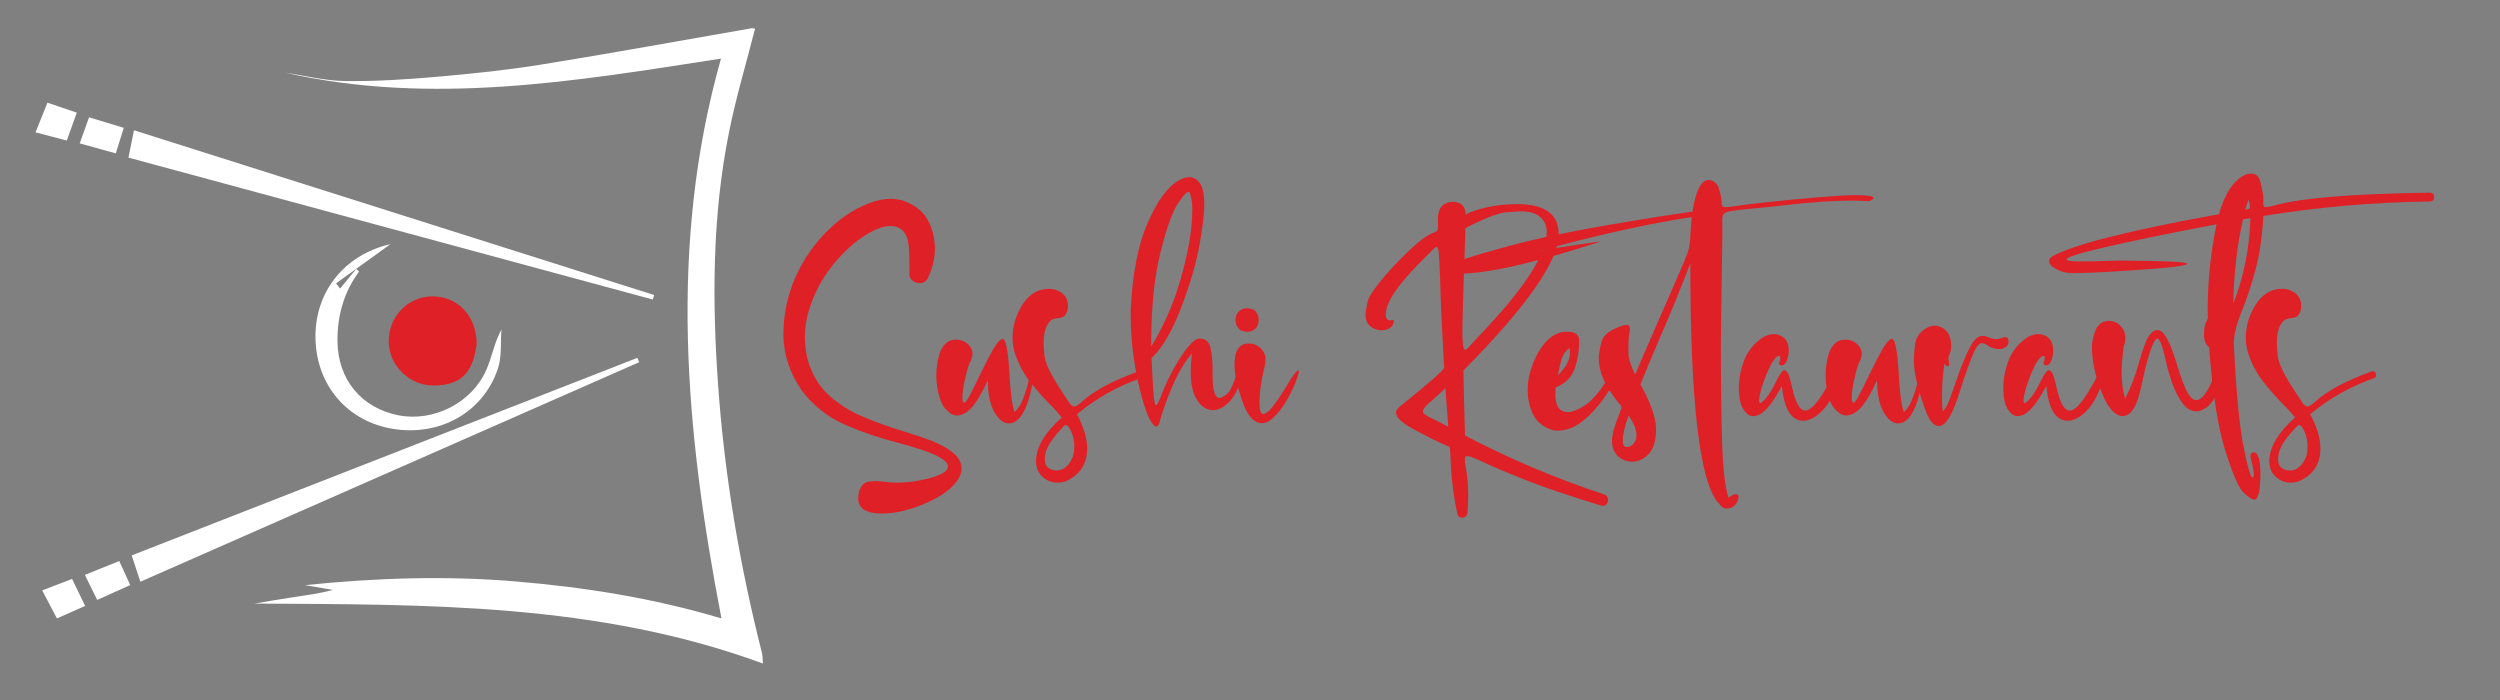 <?xml version="1.0" encoding="utf-8"?>
<!-- Generator: Adobe Illustrator 16.0.0, SVG Export Plug-In . SVG Version: 6.00 Build 0)  -->
<!DOCTYPE svg PUBLIC "-//W3C//DTD SVG 1.1 Basic//EN" "http://www.w3.org/Graphics/SVG/1.1/DTD/svg11-basic.dtd">
<svg version="1.1" baseProfile="basic" id="Calque_1" xmlns:x="http://ns.adobe.com/Extensibility/1.0/" xmlns:i="http://ns.adobe.com/AdobeIllustrator/10.0/" xmlns:graph="http://ns.adobe.com/Graphs/1.0/"
	 xmlns="http://www.w3.org/2000/svg" xmlns:xlink="http://www.w3.org/1999/xlink" x="0px" y="0px" width="250px" height="70px"
	 viewBox="0 0 250 70" xml:space="preserve">
<rect x="0" y="0" width="250" height="70" fill="#808080" stroke="none"/>
<path fill-rule="evenodd" clip-rule="evenodd" fill="#DF2027" d="M47.66,34.427c-0.359,2.799-1.513,4.075-4.203,4.128
	c-2.514,0.048-4.586-2.017-4.588-4.438c-0.001-2.493,1.961-4.496,4.394-4.482C45.831,29.648,47.694,31.678,47.66,34.427z"/>
<g>
	<path fill-rule="evenodd" clip-rule="evenodd" fill="#FFFFFF" d="M39.05,24.411c-1.862,1.343-3.652,2.633-5.442,3.924
		c0.133,0.174,0.267,0.347,0.4,0.522c0.539-0.657,1.079-1.312,1.618-1.968c0.094,0.091,0.188,0.182,0.281,0.273
		c-1.523,2.049-2.17,4.414-2.161,6.89c0.016,3.925,2.424,6.758,6.104,7.479c3.517,0.688,7.366-1.254,8.8-4.582
		c0.543-1.259,0.773-2.653,1.495-4.002c-0.106,1.327,0.052,2.745-0.368,3.964c-1.502,4.372-5.818,6.743-10.499,5.973
		c-4.512-0.743-7.585-4.295-7.728-8.93C31.407,29.291,34.369,25.484,39.05,24.411z"/>
	<g>
		<path fill-rule="evenodd" clip-rule="evenodd" fill="#FFFFFF" d="M76.29,66.354c-16.542-6.083-33.688-5.891-50.833-5.997
			c1.266-0.21,2.529-0.438,3.797-0.627c1.323-0.199,2.649-0.363,4.041-0.74c-0.821-0.139-1.641-0.278-2.795-0.476
			c7.245-0.742,14.155-0.95,21.08-0.368c6.907,0.578,13.729,1.657,20.565,3.697c-3.606-18.723-5.33-37.29-0.045-55.984
			C57.55,8.125,43.117,10.577,28.514,7.267c1.999,0.296,3.996,0.813,5.999,0.838c3.08,0.042,6.172-0.163,9.245-0.431
			c3.49-0.305,6.984-0.67,10.442-1.229c6.984-1.128,13.946-2.404,20.917-3.613c0.142-0.025,0.294,0.019,0.391,0.027
			c-0.879,3.454-1.901,6.854-2.598,10.318c-1.697,8.432-1.706,16.955-1.088,25.5c0.65,9,2.153,17.855,4.367,26.596
			C76.271,65.601,76.254,65.952,76.29,66.354z"/>
		<g>
			<path fill-rule="evenodd" clip-rule="evenodd" fill="#FFFFFF" d="M12.843,15.76c0.204-1.005,0.366-1.803,0.555-2.734
				c17.421,5.519,34.717,10.998,52.014,16.477c-0.044,0.15-0.088,0.302-0.133,0.452C47.856,25.239,30.436,20.523,12.843,15.76z"/>
			<path fill-rule="evenodd" clip-rule="evenodd" fill="#FFFFFF" d="M63.916,36.218c-16.595,7.304-33.19,14.61-49.88,21.955
				c-0.301-0.915-0.554-1.686-0.866-2.634c16.914-6.608,33.739-13.183,50.566-19.756C63.795,35.927,63.856,36.073,63.916,36.218z"/>
			<path fill-rule="evenodd" clip-rule="evenodd" fill="#FFFFFF" d="M11.58,15.338c-1.26-0.349-2.373-0.658-3.61-1
				c0.326-0.908,0.598-1.665,0.936-2.607c1.159,0.352,2.255,0.685,3.472,1.054C12.108,13.649,11.883,14.368,11.58,15.338z"/>
			<path fill-rule="evenodd" clip-rule="evenodd" fill="#FFFFFF" d="M9.721,59.99c-0.446-0.902-0.803-1.625-1.237-2.502
				c1.188-0.478,2.257-0.907,3.444-1.383c0.385,0.844,0.717,1.572,1.095,2.401C11.899,59.012,10.883,59.467,9.721,59.99z"/>
			<path fill-rule="evenodd" clip-rule="evenodd" fill="#FFFFFF" d="M4.745,10.268c1.112,0.377,1.974,0.671,2.936,0.998
				c-0.341,0.95-0.646,1.798-1.001,2.788c-1.033-0.27-1.996-0.522-3.126-0.818C3.97,12.196,4.341,11.272,4.745,10.268z"/>
			<path fill-rule="evenodd" clip-rule="evenodd" fill="#FFFFFF" d="M4.219,59.04c1.099-0.422,1.998-0.769,2.989-1.15
				c0.444,0.923,0.836,1.734,1.303,2.702c-0.99,0.438-1.861,0.823-2.817,1.248C5.2,60.902,4.75,60.048,4.219,59.04z"/>
		</g>
	</g>
</g>
<g>
	<path fill="#DF2027" d="M88.201,51.354c-1.588,0-2.382-0.506-2.382-1.519c0-0.199,0.029-0.423,0.088-0.669
		c0.177-0.576,0.477-0.906,0.9-0.988c0.224-0.047,0.471-0.071,0.741-0.071s0.564,0.024,0.882,0.071
		c0.399,0.058,0.829,0.088,1.288,0.088c0.459,0,0.953-0.03,1.482-0.088c2.399-0.389,3.599-0.9,3.599-1.534
		c0-0.529-0.906-1.095-2.717-1.694c-0.729-0.235-1.488-0.459-2.275-0.67c-1.788-0.447-3.543-1.044-5.266-1.791
		s-3.172-1.884-4.348-3.413c-1.2-1.729-1.817-3.575-1.853-5.54c0-2.069,0.4-4.004,1.2-5.803c0.799-1.799,1.902-3.384,3.307-4.754
		c1.405-1.37,2.961-2.325,4.666-2.866c0.577-0.152,1.112-0.229,1.605-0.229c0.882,0,1.747,0.303,2.593,0.909
		c0.847,0.606,1.405,1.579,1.676,2.919c0.071,0.376,0.106,0.758,0.106,1.147c0,0.987-0.247,1.993-0.741,3.016
		c-0.176,0.294-0.435,0.441-0.776,0.441c-0.282,0-0.527-0.089-0.732-0.265c-0.206-0.176-0.309-0.388-0.309-0.635l0.018-0.159
		c0-1.258-0.029-2.164-0.088-2.717c-0.142-1.293-0.753-1.94-1.835-1.94c-0.788,0-1.758,0.4-2.911,1.199
		c-1.082,0.753-2.105,1.755-3.07,3.008c-0.964,1.252-1.681,2.661-2.152,4.225c-0.271,0.871-0.406,1.759-0.406,2.664
		c0,0.718,0.083,1.44,0.247,2.17c0.412,1.493,1.114,2.699,2.108,3.616c0.994,0.918,2.146,1.649,3.458,2.196
		c1.311,0.548,2.643,1.026,3.995,1.438c1.035,0.317,2.011,0.646,2.929,0.987c1.623,0.682,2.563,1.399,2.822,2.151
		c0.071,0.201,0.106,0.406,0.106,0.618c0,0.541-0.292,1.114-0.874,1.72c-0.583,0.605-1.438,1.161-2.567,1.667
		C91.07,50.989,89.565,51.354,88.201,51.354z"/>
	<path fill="#DF2027" d="M100.867,42.339c-0.412,0-0.8-0.241-1.165-0.723c-0.611-0.8-0.917-1.976-0.917-3.528v-0.089
		c-0.812,1.824-1.577,2.93-2.293,3.317c-0.294,0.153-0.564,0.229-0.812,0.229c-0.376,0-0.761-0.229-1.156-0.687
		c-0.394-0.459-0.667-1.218-0.82-2.276c-0.047-0.353-0.071-0.7-0.071-1.041c0-0.729,0.106-1.459,0.318-2.188
		c0.341-0.929,0.888-1.394,1.64-1.394c0.518,0,0.953,0.188,1.305,0.565c0.235,0.248,0.354,0.529,0.354,0.847
		c0,0.236-0.071,0.494-0.212,0.775c-0.165,0.283-0.359,0.941-0.583,1.977c-0.141,0.647-0.211,1.206-0.211,1.676
		c0,0.306,0.059,0.465,0.176,0.477c0.106,0,0.293-0.253,0.564-0.758c0.271-0.506,0.582-1.13,0.936-1.871
		c0.329-0.682,0.658-1.341,0.987-1.975c0.612-1.188,1.064-1.782,1.358-1.782c0.306,0,0.529,1.099,0.67,3.298
		c0.082,1.87,0.253,3.204,0.511,4.004c0.376-0.281,0.709-0.837,0.997-1.666s0.473-1.55,0.555-2.161
		c0.036-0.095,0.106-0.142,0.212-0.142c0.129,0,0.194,0.064,0.194,0.194C102.914,40.698,102.067,42.339,100.867,42.339z"/>
	<path fill="#DF2027" d="M105.735,48.267c-0.506,0-0.964-0.165-1.375-0.494c-0.506-0.388-0.759-0.952-0.759-1.693
		c0.023-1.376,0.882-2.822,2.576-4.339c-0.282-0.353-0.647-0.76-1.094-1.217c-0.658-0.647-1.329-1.4-2.011-2.259
		c-0.682-0.859-1.2-1.811-1.552-2.858c-0.177-0.529-0.265-1.075-0.265-1.64c0-0.552,0.082-1.123,0.247-1.711
		c0.717-2.117,1.852-3.176,3.404-3.176c0.376,0,0.724,0.088,1.041,0.265c0.565,0.318,0.847,0.794,0.847,1.429
		c0,0.129-0.012,0.259-0.035,0.389c-0.095,0.365-0.227,0.594-0.397,0.688s-0.353,0.146-0.546,0.159
		c-0.194,0.012-0.382,0.056-0.564,0.132c-0.183,0.077-0.356,0.256-0.521,0.539c-0.247,0.458-0.37,1.053-0.37,1.782
		c0,0.224,0.029,0.656,0.087,1.296c0.059,0.641,0.494,1.62,1.306,2.937c0.788,1.212,1.211,1.853,1.27,1.924
		c0.142,0.152,0.277,0.229,0.406,0.229c0.152,0,0.406-0.158,0.758-0.477c1.2-1.093,3.087-2.104,5.663-3.034l0.106-0.018
		c0.094,0,0.17,0.035,0.229,0.106c0.059,0.07,0.088,0.153,0.088,0.246c0,0.036-0.003,0.089-0.009,0.159
		c-0.005,0.071-0.079,0.136-0.22,0.195c-2.34,0.822-4.457,2.021-6.351,3.598c0.682,1.282,1.023,2.417,1.023,3.405
		c0,1.563-0.718,2.664-2.152,3.298C106.271,48.22,105.994,48.267,105.735,48.267z M105.647,47.05c0.706,0,1.252-0.459,1.64-1.376
		c0.094-0.33,0.142-0.659,0.142-0.988c0-0.705-0.159-1.323-0.477-1.853c-0.142-0.224-0.271-0.335-0.388-0.335
		c-0.036,0-0.077,0.018-0.124,0.053c-1.105,1.129-1.735,2.053-1.887,2.771c-0.047,0.223-0.071,0.423-0.071,0.599
		c0,0.399,0.118,0.689,0.353,0.864C105.071,46.962,105.341,47.05,105.647,47.05z"/>
	<path fill="#DF2027" d="M115.615,42.657c-0.118,0-0.297-0.18-0.539-0.538c-0.241-0.359-0.532-1.135-0.873-2.329
		c-0.341-1.192-0.623-2.573-0.847-4.136c-0.188-1.341-0.282-2.693-0.282-4.058v-0.652c0.177-3.61,0.741-6.498,1.694-8.662
		c0.952-2.164,1.964-3.563,3.034-4.198c0.411-0.247,0.781-0.371,1.111-0.371c0.518,0,0.935,0.3,1.252,0.9
		c0.176,0.458,0.265,1.076,0.265,1.853c0,0.858-0.156,2.181-0.468,3.969c-0.312,1.788-0.917,3.872-1.817,6.253
		c-0.9,2.382-1.896,4.089-2.99,5.124c0.083,1.789,0.153,3.034,0.212,3.741c0.059,0.646,0.135,0.971,0.229,0.971
		c0.105,0,0.291-0.354,0.555-1.06c0.265-0.705,0.662-1.558,1.191-2.558c1.165-2.034,2.029-3.052,2.593-3.052
		c0.611,0,0.985,0.315,1.12,0.944c0.135,0.629,0.203,1.343,0.203,2.143v0.582c0,1.518,0.235,2.275,0.706,2.275
		c0.118,0,0.347-0.12,0.688-0.361c0.341-0.241,0.694-0.984,1.059-2.231c0.035-0.129,0.112-0.193,0.229-0.193
		c0.2,0,0.3,0.104,0.3,0.317c-0.271,1.294-0.717,2.252-1.34,2.875c-0.529,0.54-1.076,0.811-1.641,0.811
		c-0.8-0.047-1.411-0.569-1.834-1.569c-0.235-0.576-0.353-1.329-0.353-2.258c0-0.553,0.041-1.171,0.124-1.853
		c-0.718,0.835-1.365,1.921-1.941,3.255c-0.576,1.335-1.012,2.549-1.305,3.644C115.867,42.516,115.755,42.657,115.615,42.657z
		 M115.121,34.666c1.211-2.022,2.141-4.099,2.787-6.228c0.882-2.951,1.323-5.433,1.323-7.444c0-0.646-0.059-1.123-0.176-1.429
		c-0.023-0.247-0.094-0.371-0.211-0.371c-0.188,0-0.546,0.397-1.076,1.191c-0.529,0.793-1.103,2.411-1.72,4.851
		c-0.617,2.44-0.926,5.513-0.926,9.217V34.666z"/>
	<path fill="#DF2027" d="M126.181,42.321c-0.823-0.022-1.488-0.8-1.993-2.328c-0.494-1.471-0.741-2.635-0.741-3.492
		c0-1.436,0.476-2.152,1.429-2.152c0.588,0,1.064,0.253,1.429,0.758c0.164,0.247,0.246,0.518,0.246,0.811
		c0,0.306-0.069,0.729-0.211,1.271c-0.259,1.105-0.388,2.141-0.388,3.104c0,0.74,0.124,1.111,0.371,1.111
		c0.105,0,0.27-0.083,0.494-0.247c0.353-0.281,0.97-1.141,1.853-2.575c0.61-1.023,0.986-1.535,1.128-1.535
		c0.06,0,0.089,0.035,0.089,0.105c0,0.153-0.114,0.523-0.344,1.112c-0.23,0.588-0.554,1.231-0.971,1.931
		c-0.417,0.7-0.88,1.268-1.385,1.702C126.857,42.181,126.522,42.321,126.181,42.321z M124.735,33.184
		c-0.118,0-0.304-0.035-0.556-0.105c-0.253-0.071-0.456-0.33-0.608-0.776l-0.018-0.212c0-0.482,0.141-0.823,0.423-1.023
		c0.212-0.164,0.447-0.247,0.706-0.247c0.117,0,0.306,0.036,0.564,0.106c0.259,0.071,0.459,0.324,0.601,0.758l0.018,0.265
		c0,0.447-0.136,0.776-0.406,0.988C125.234,33.102,124.993,33.184,124.735,33.184z"/>
	<path fill="#DF2027" d="M146.221,51.777c-0.247,0-0.405-0.117-0.477-0.353c-0.398-1.835-0.629-3.717-0.687-5.646l-0.071-1.058
		c-1.259-0.564-2.446-1.152-3.563-1.764c-1.212-0.647-1.817-1.206-1.817-1.676c0-0.201,0.106-0.395,0.317-0.583
		c3.012-2.41,4.517-3.739,4.517-3.986c0-0.012-0.007-0.026-0.018-0.044c-0.012-0.019-0.018-0.038-0.018-0.063
		c-0.225-3.986-0.354-6.867-0.389-8.644c-0.047-1.199-0.088-2.042-0.124-2.531c-0.035-0.487-0.11-0.732-0.229-0.732
		c-0.105,0-0.276,0.135-0.512,0.405c-0.13,0.142-0.288,0.3-0.477,0.477c-2.728,2.646-4.093,4.593-4.093,5.839
		c0,0.412,0.135,0.618,0.405,0.618c0.083,0,0.184-0.018,0.301-0.053c0.071,0,0.106,0.03,0.106,0.088
		c-0.048,0.494-0.336,0.8-0.865,0.917c-0.129,0.023-0.265,0.035-0.406,0.035c-0.388,0-0.746-0.126-1.075-0.379
		c-0.33-0.253-0.494-0.644-0.494-1.173c0-0.235,0.064-0.655,0.194-1.261c0.129-0.605,0.917-1.713,2.363-3.325
		c2.035-2.188,3.469-3.399,4.305-3.634c0.13-0.059,0.226-0.118,0.292-0.176c0.064-0.059,0.096-0.329,0.096-0.812
		c-0.012-0.188-0.018-0.435-0.018-0.741h0.035c0.06-0.588,0.313-0.982,0.76-1.182c0.234-0.105,0.464-0.159,0.688-0.159
		c0.847,0,1.287,0.448,1.322,1.341c0.047-0.165,0.535-0.376,1.465-0.635c1.176-0.318,2.393-0.477,3.651-0.477
		c2.776,0,4.163,1,4.163,2.999c0,2.681-3.175,7.227-9.525,13.636c0.035,2.164,0.087,4.334,0.158,6.511
		c4.445,2.327,9.086,4.291,13.918,5.891c0.259,0.094,0.39,0.277,0.39,0.548c0,0.152-0.049,0.288-0.142,0.405
		c-0.095,0.117-0.218,0.177-0.37,0.177l-0.195-0.018c-3.233-0.988-5.789-1.856-7.664-2.602c-1.876-0.748-3.244-1.327-4.102-1.739
		c-0.858-0.411-1.405-0.616-1.641-0.616c-0.142,0-0.212,0.129-0.212,0.388c0,0.177,0.029,0.405,0.088,0.688
		c0.165,0.895,0.248,1.841,0.248,2.841c0,0.529-0.024,1.117-0.07,1.764c-0.024,0.188-0.106,0.323-0.248,0.405
		C146.409,51.747,146.314,51.777,146.221,51.777z M144.827,42.675c-0.106-1.294-0.199-2.581-0.282-3.864
		c-0.518,0.494-0.952,0.895-1.305,1.201c-0.624,0.505-0.936,0.869-0.936,1.093c0,0.011,0.009,0.073,0.026,0.186
		c0.018,0.111,0.455,0.368,1.314,0.768C143.975,42.222,144.368,42.428,144.827,42.675z M146.503,34.983
		c0.106,0,0.323-0.193,0.653-0.583l0.547-0.599c4.646-4.811,6.968-8.344,6.968-10.603c0-0.365-0.07-0.682-0.212-0.952
		c-0.399-0.741-1.177-1.111-2.329-1.111c-0.164,0-0.649,0.029-1.454,0.088c-0.807,0.059-2.186,0.588-4.138,1.588
		c-0.058,2.164-0.117,3.992-0.176,5.486c-0.083,2.587-0.124,4.169-0.124,4.746C146.238,34.336,146.327,34.983,146.503,34.983z"/>
	<path fill="#DF2027" d="M172.753,50.842h-0.265c-0.153-0.011-0.399-0.229-0.741-0.653c-1.811-2.245-2.717-10.195-2.717-23.849
		c-1.105,2.87-2.123,5.357-3.052,7.462c-0.541,1.246-1.188,2.793-1.939,4.639c1.011,1.788,1.534,3.258,1.569,4.41
		c0,1.188-0.248,2.038-0.74,2.549c-0.494,0.512-1.053,0.769-1.677,0.769c-0.752-0.035-1.317-0.341-1.693-0.918
		c-0.2-0.306-0.3-0.688-0.3-1.146c0-0.623,0.246-1.529,0.74-2.716c0.142-0.39,0.213-0.606,0.213-0.653s-0.016-0.098-0.045-0.15
		c-0.028-0.054-0.091-0.129-0.186-0.229c-0.094-0.101-0.227-0.266-0.396-0.494c-0.171-0.229-0.302-0.421-0.397-0.574
		c-0.093-0.153-0.157-0.229-0.193-0.229c-0.048,0-0.114,0.079-0.203,0.237c-0.088,0.159-0.237,0.386-0.45,0.68
		c-1.223,1.611-2.364,2.581-3.422,2.91c-0.376,0.118-0.729,0.178-1.059,0.178c-0.599,0-1.193-0.239-1.782-0.716
		c-0.587-0.477-0.981-1.278-1.182-2.407c-0.046-0.306-0.07-0.623-0.07-0.953c0-0.835,0.177-1.722,0.529-2.663
		c0.894-2.105,2.023-3.158,3.387-3.158c0.812,0,1.224,0.277,1.234,0.829c0,1.07-0.152,2.032-0.457,2.885
		c-0.307,0.853-0.936,1.472-1.888,1.861c-0.024,0.246-0.036,0.476-0.036,0.688c0,1.188,0.424,1.782,1.271,1.782
		c0.388,0,0.911-0.2,1.569-0.601c0.66-0.399,1.371-1.176,2.136-2.328c-0.423-0.859-0.636-1.688-0.636-2.488
		c0-0.353,0.089-0.885,0.265-1.596c0.177-0.711,0.895-1.261,2.153-1.649c0.14-0.035,0.258-0.053,0.353-0.053
		c0.164,0,0.261,0.041,0.29,0.123c0.029,0.083,0.044,0.176,0.044,0.283c0,0.142-0.018,0.317-0.053,0.529
		c-0.06,0.329-0.088,0.734-0.088,1.217c0,0.141,0.006,0.42,0.018,0.837c0.011,0.417,0.229,1.073,0.653,1.967
		c1.622-3.763,2.821-6.521,3.598-8.273c0.6-1.376,1.035-2.385,1.307-3.025c0.269-0.641,0.437-1.124,0.501-1.447
		c0.064-0.323,0.104-0.691,0.115-1.103c0.012-0.412,0.06-1.046,0.142-1.905c-4.423,0.683-9.503,1.812-15.241,3.388
		c0.822-0.153,2.086-0.359,3.792-0.618c1.235-0.188,2.028-0.299,2.381-0.335c-6.608,2.152-11.33,3.228-14.164,3.228
		c-0.718,0-1.077-0.105-1.077-0.317c0-0.047,0.077-0.218,0.23-0.512c0.152-0.294,2.176-0.964,6.068-2.011
		c3.892-1.046,9.92-2.17,18.082-3.369c0.34-2.105,0.875-3.158,1.604-3.158c0.224,0,0.433,0.08,0.627,0.238
		c0.193,0.159,0.319,0.333,0.379,0.52c0.199,0.624,0.3,1.083,0.3,1.376c0,0.235,0.028,0.391,0.088,0.467
		c0.059,0.077,0.171,0.115,0.335,0.115c0.247,0,0.611-0.041,1.095-0.124c0.552-0.082,1.388-0.188,2.505-0.317
		c4.751-0.506,7.896-0.759,9.437-0.759c1.152,0,1.729,0.094,1.729,0.283c0,0.059-0.064,0.126-0.193,0.203
		c-0.13,0.077-0.224,0.115-0.282,0.115c-0.612-0.036-1.229-0.053-1.852-0.053c-1.729,0-3.964,0.159-6.704,0.476
		c-1.199,0.142-2.273,0.253-3.22,0.336c-0.946,0.082-1.625,0.162-2.037,0.238c-0.412,0.077-0.658,0.197-0.74,0.362
		c-0.06,0.117-0.089,0.282-0.089,0.494c0.012,0.2,0.018,0.617,0.018,1.252c-0.07,3.952-0.124,7.621-0.159,11.008
		c0,3.975,0.042,7.296,0.124,9.966s0.293,4.528,0.635,5.574c0.329-0.235,0.571-0.353,0.724-0.353c0.188,0,0.282,0.1,0.282,0.301
		c0,0.047-0.018,0.146-0.054,0.3c-0.035,0.152-0.148,0.328-0.344,0.529C173.255,50.742,173.023,50.842,172.753,50.842z
		 M155.782,37.523C156.595,36.76,157,36,157,35.249c0-0.142-0.018-0.288-0.053-0.441c-0.353,0.235-0.606,0.576-0.76,1.022
		C156.094,36.101,155.959,36.665,155.782,37.523z M162.681,44.703c0.14,0,0.288-0.047,0.44-0.142
		c0.353-0.234,0.528-0.587,0.528-1.058c0-0.554-0.264-1.2-0.793-1.94c-0.389,1.081-0.582,1.898-0.582,2.452
		C162.274,44.474,162.409,44.703,162.681,44.703z"/>
	<path fill="#DF2027" d="M180.32,42.075c-1.199-0.012-1.912-1.171-2.135-3.476c-0.847,1.576-1.588,2.522-2.223,2.84
		c-0.235,0.117-0.453,0.177-0.653,0.177c-0.34,0-0.658-0.215-0.953-0.645c-0.293-0.429-0.452-1.126-0.475-2.09
		c0-1.012,0.19-1.986,0.572-2.928c0.383-0.941,1.015-1.693,1.896-2.258c0.353-0.188,0.694-0.282,1.024-0.282
		c0.293,0,0.569,0.076,0.828,0.229c0.446,0.271,0.67,0.742,0.67,1.412c0,0.153-0.011,0.317-0.035,0.494
		c-0.141,0.658-0.358,0.988-0.652,0.988c-0.188,0-0.283-0.077-0.283-0.23c0-0.058,0.021-0.119,0.063-0.184
		c0.042-0.064,0.062-0.157,0.062-0.274c0-0.165-0.035-0.253-0.105-0.264c-0.342,0-0.77,0.629-1.288,1.886
		c-0.459,1.13-0.7,1.988-0.723,2.577c0,0.176,0.035,0.264,0.105,0.264c0.036,0,0.083-0.023,0.141-0.07
		c0.471-0.353,0.953-1.047,1.447-2.081c0.376-0.765,0.658-1.146,0.847-1.146c0.07,0,0.168,0.075,0.29,0.229
		c0.124,0.153,0.279,0.653,0.468,1.5c0.342,1.54,0.777,2.311,1.306,2.311c0.389,0,0.847-0.371,1.376-1.111s1.147-1.806,1.853-3.193
		c0.047-0.07,0.1-0.106,0.159-0.106c0.153,0,0.229,0.089,0.229,0.266c-0.423,1.952-1.088,3.369-1.992,4.251
		C181.502,41.77,180.896,42.075,180.32,42.075z"/>
	<path fill="#DF2027" d="M189.793,42.339c-0.412,0-0.8-0.241-1.164-0.723c-0.611-0.8-0.917-1.976-0.917-3.528v-0.089
		c-0.812,1.824-1.576,2.93-2.294,3.317c-0.295,0.153-0.564,0.229-0.812,0.229c-0.376,0-0.762-0.229-1.155-0.687
		c-0.394-0.459-0.668-1.218-0.821-2.276c-0.047-0.353-0.069-0.7-0.069-1.041c0-0.729,0.105-1.459,0.317-2.188
		c0.341-0.929,0.889-1.394,1.641-1.394c0.518,0,0.952,0.188,1.305,0.565c0.235,0.248,0.353,0.529,0.353,0.847
		c0,0.236-0.07,0.494-0.211,0.775c-0.165,0.283-0.358,0.941-0.582,1.977c-0.142,0.647-0.211,1.206-0.211,1.676
		c0,0.306,0.058,0.465,0.175,0.477c0.106,0,0.295-0.253,0.565-0.758c0.271-0.506,0.582-1.13,0.935-1.871
		c0.329-0.682,0.659-1.341,0.988-1.975c0.61-1.188,1.064-1.782,1.357-1.782c0.306,0,0.529,1.099,0.671,3.298
		c0.082,1.87,0.253,3.204,0.512,4.004c0.376-0.281,0.708-0.837,0.996-1.666s0.474-1.55,0.556-2.161
		c0.036-0.095,0.106-0.142,0.213-0.142c0.129,0,0.193,0.064,0.193,0.194C191.839,40.698,190.992,42.339,189.793,42.339z"/>
	<path fill="#DF2027" d="M193.886,42.604c-0.493,0-0.923-0.482-1.288-1.447c-0.811-2.163-1.217-3.892-1.217-5.186
		c0-0.177,0.036-0.641,0.106-1.394c0.071-0.752,0.424-1.323,1.059-1.711c0.317-0.2,0.629-0.3,0.935-0.3
		c0.294,0,0.582,0.095,0.864,0.282c0.518,0.353,0.777,0.947,0.777,1.782c0,0.282-0.054,0.536-0.159,0.758
		c-0.083,0.153-0.124,0.294-0.124,0.423c0,0.13,0.029,0.324,0.088,0.583c0,0.06-0.018,0.111-0.053,0.159
		c-0.035,0.047-0.076,0.069-0.124,0.069c-0.104,0-0.204-0.093-0.299-0.281c-0.165,0.964-0.247,2.111-0.247,3.439
		c0,0.519,0.022,0.977,0.071,1.376c0.211-0.234,0.391-0.523,0.537-0.864c0.147-0.341,0.314-0.788,0.503-1.341
		c0.857-2.54,1.535-4.14,2.029-4.798c0.293-0.377,0.588-0.565,0.882-0.565c0.188,0,0.382,0.042,0.581,0.124
		c0.283,0.13,0.559,0.195,0.829,0.195c0.188,0,0.406-0.047,0.653-0.142c0.082-0.035,0.158-0.053,0.229-0.053
		c0.224,0,0.337,0.148,0.337,0.441c0,0.306-0.166,0.529-0.494,0.671c-0.118,0.058-0.26,0.087-0.424,0.087
		c-0.447,0-0.859-0.135-1.235-0.405c-0.188-0.129-0.364-0.193-0.528-0.193c-0.166,0-0.337,0.135-0.512,0.405
		c-0.353,0.53-0.941,2.093-1.765,4.692C195.215,41.539,194.546,42.604,193.886,42.604z"/>
	<path fill="#DF2027" d="M206.764,42.075c-1.199-0.012-1.911-1.171-2.134-3.476c-0.847,1.576-1.589,2.522-2.223,2.84
		c-0.235,0.117-0.454,0.177-0.653,0.177c-0.34,0-0.659-0.215-0.953-0.645c-0.293-0.429-0.452-1.126-0.476-2.09
		c0-1.012,0.191-1.986,0.573-2.928c0.383-0.941,1.015-1.693,1.896-2.258c0.353-0.188,0.693-0.282,1.023-0.282
		c0.293,0,0.57,0.076,0.829,0.229c0.446,0.271,0.67,0.742,0.67,1.412c0,0.153-0.012,0.317-0.036,0.494
		c-0.14,0.658-0.358,0.988-0.651,0.988c-0.188,0-0.283-0.077-0.283-0.23c0-0.058,0.021-0.119,0.062-0.184
		c0.042-0.064,0.063-0.157,0.063-0.274c0-0.165-0.036-0.253-0.106-0.264c-0.341,0-0.77,0.629-1.288,1.886
		c-0.458,1.13-0.699,1.988-0.723,2.577c0,0.176,0.035,0.264,0.106,0.264c0.035,0,0.082-0.023,0.141-0.07
		c0.47-0.353,0.952-1.047,1.446-2.081c0.377-0.765,0.658-1.146,0.847-1.146c0.071,0,0.168,0.075,0.291,0.229
		c0.124,0.153,0.279,0.653,0.468,1.5c0.341,1.54,0.776,2.311,1.305,2.311c0.39,0,0.847-0.371,1.377-1.111
		c0.529-0.74,1.146-1.806,1.853-3.193c0.046-0.07,0.1-0.106,0.159-0.106c0.152,0,0.229,0.089,0.229,0.266
		c-0.424,1.952-1.088,3.369-1.993,4.251C207.945,41.77,207.34,42.075,206.764,42.075z"/>
	<path fill="#DF2027" d="M212.214,41.616c-0.293,0-0.623-0.182-0.986-0.547c-0.365-0.364-0.707-0.947-1.023-1.747
		c-0.671-1.634-1.006-3.151-1.006-4.55c0-0.589,0.117-1.17,0.353-1.747c0.271-0.624,0.718-0.935,1.341-0.935
		c0.529,0,0.97,0.229,1.322,0.688c0.213,0.283,0.319,0.618,0.319,1.006c0,0.294-0.06,0.617-0.178,0.971
		c-0.13,1.011-0.194,1.851-0.194,2.522c0,0.823,0.1,1.623,0.301,2.398l0.035,0.213c0.6-1.177,1.069-2.4,1.41-3.67
		c0.188-0.694,0.389-1.311,0.601-1.852c0.341-0.906,0.765-1.358,1.271-1.358c0.6,0,1.245,1.175,1.94,3.528
		c0.235,0.787,0.481,1.494,0.74,2.116c0.377,0.905,0.765,1.359,1.164,1.359c0.248,0,0.512-0.171,0.795-0.513
		c0.588-0.788,0.963-1.664,1.129-2.628c0.022-0.129,0.105-0.194,0.246-0.194c0.047,0,0.106,0.023,0.177,0.07
		c0.071,0.047,0.106,0.266,0.106,0.653c0,0.717-0.157,1.417-0.468,2.099c-0.313,0.682-0.749,1.171-1.314,1.464
		c-0.224,0.117-0.447,0.177-0.671,0.177c-0.328,0-0.664-0.135-1.005-0.405c-0.858-0.824-1.553-2.435-2.082-4.834
		c-0.306-1.363-0.57-2.046-0.794-2.046s-0.517,0.588-0.882,1.764c-0.199,0.669-0.377,1.37-0.529,2.099
		c-0.164,0.822-0.353,1.569-0.563,2.24C213.402,41.063,212.886,41.616,212.214,41.616z"/>
	<path fill="#DF2027" d="M225.428,49.96c-0.2,0-0.544-0.217-1.031-0.653c-0.489-0.435-1.106-1.831-1.853-4.188
		c-0.747-2.358-1.291-5.818-1.632-10.381c-0.341-0.283-0.512-0.689-0.512-1.217c0-0.059,0.009-0.25,0.026-0.574
		c0.018-0.323,0.138-0.697,0.361-1.12l-0.018-0.9c0-2.787,0.295-5.621,0.882-8.502c-9.995,1.917-14.994,3.087-14.994,3.511
		c0,0.141,0.453,0.211,1.358,0.211c0.906,0,1.764-0.018,2.575-0.053c0.611-0.023,1.088-0.035,1.429-0.035
		c4.47,0.024,6.704,0.129,6.704,0.318c0,0.2-1.899,0.423-5.698,0.67c-2.623,0.176-4.545,0.264-5.769,0.264
		c-0.576,0-1.088-0.117-1.535-0.353c-0.541-0.271-0.812-0.559-0.812-0.865c0-0.165,0.106-0.318,0.317-0.458
		c2.188-1.199,7.745-2.604,16.671-4.216c0.4-1.364,0.888-2.375,1.464-3.034c0.612-0.682,1.188-1.023,1.729-1.023
		c0.447,0,0.746,0.217,0.899,0.653c0.235,0.882,0.353,1.535,0.353,1.958l-0.018,0.229c0,0.2,0.015,0.334,0.044,0.405
		s0.098,0.106,0.204,0.106c0.117,0,0.375-0.047,0.775-0.142c2.635-0.765,7.85-1.199,15.647-1.305
		c0.282,0.012,0.423,0.158,0.423,0.441c0,0.271-0.141,0.417-0.423,0.441c-5.586,0.071-11.138,0.553-16.653,1.446
		c-0.129,2.176-0.405,4.02-0.829,5.53c-0.423,1.512-0.847,2.791-1.27,3.837c-0.565,1.341-0.854,2.463-0.864,3.37
		c0.234,4.787,0.559,8.22,0.97,10.302c0.411,2.081,0.717,3.122,0.918,3.122c0.082,0,0.122-0.088,0.122-0.264
		c0-0.318-0.117-0.924-0.353-1.817c0-0.13,0.029-0.236,0.089-0.318c0.058-0.082,0.135-0.123,0.229-0.123
		c0.034,0,0.094,0.009,0.176,0.027c0.082,0.018,0.183,0.155,0.3,0.414c0.142,0.317,0.212,0.834,0.212,1.552
		C226.045,49.049,225.839,49.96,225.428,49.96z M223.328,30.361c1.06-2.716,1.629-5.563,1.711-8.538
		c-0.152,0.024-0.281,0.042-0.388,0.053c-0.106,0.012-0.193,0.027-0.264,0.044c-0.071,0.018-0.109,0.053-0.115,0.106
		c-0.007,0.053-0.009,0.091-0.009,0.115C223.71,24.517,223.399,27.257,223.328,30.361z M224.527,20.958l0.177-0.018
		c0.2-0.023,0.3-0.105,0.3-0.246c0-0.13-0.047-0.371-0.141-0.724C224.723,20.289,224.609,20.618,224.527,20.958z"/>
	<path fill="#DF2027" d="M229.062,48.267c-0.507,0-0.965-0.165-1.376-0.494c-0.506-0.388-0.758-0.952-0.758-1.693
		c0.022-1.376,0.882-2.822,2.575-4.339c-0.283-0.353-0.647-0.76-1.095-1.217c-0.658-0.647-1.329-1.4-2.011-2.259
		c-0.682-0.859-1.199-1.811-1.553-2.858c-0.176-0.529-0.264-1.075-0.264-1.64c0-0.552,0.082-1.123,0.246-1.711
		c0.718-2.117,1.853-3.176,3.405-3.176c0.376,0,0.723,0.088,1.04,0.265c0.565,0.318,0.847,0.794,0.847,1.429
		c0,0.129-0.011,0.259-0.035,0.389c-0.094,0.365-0.227,0.594-0.396,0.688c-0.171,0.094-0.353,0.146-0.548,0.159
		c-0.193,0.012-0.381,0.056-0.563,0.132c-0.183,0.077-0.356,0.256-0.521,0.539c-0.246,0.458-0.37,1.053-0.37,1.782
		c0,0.224,0.029,0.656,0.089,1.296c0.058,0.641,0.492,1.62,1.305,2.937c0.787,1.212,1.211,1.853,1.271,1.924
		c0.14,0.152,0.275,0.229,0.405,0.229c0.153,0,0.406-0.158,0.759-0.477c1.199-1.093,3.087-2.104,5.662-3.034l0.106-0.018
		c0.093,0,0.17,0.035,0.229,0.106c0.06,0.07,0.089,0.153,0.089,0.246c0,0.036-0.003,0.089-0.01,0.159
		c-0.006,0.071-0.079,0.136-0.22,0.195c-2.34,0.822-4.458,2.021-6.351,3.598c0.682,1.282,1.023,2.417,1.023,3.405
		c0,1.563-0.718,2.664-2.152,3.298C229.597,48.22,229.319,48.267,229.062,48.267z M228.974,47.05c0.705,0,1.252-0.459,1.64-1.376
		c0.095-0.33,0.142-0.659,0.142-0.988c0-0.705-0.159-1.323-0.477-1.853c-0.142-0.224-0.271-0.335-0.388-0.335
		c-0.035,0-0.077,0.018-0.124,0.053c-1.105,1.129-1.734,2.053-1.888,2.771c-0.047,0.223-0.069,0.423-0.069,0.599
		c0,0.399,0.116,0.689,0.353,0.864C228.397,46.962,228.667,47.05,228.974,47.05z"/>
</g>
<path fill-rule="evenodd" clip-rule="evenodd" fill="#DF2027" d="M64.857,120.714c-0.277,2.163-1.169,3.149-3.248,3.19
	c-1.942,0.037-3.544-1.559-3.546-3.43c-0.001-1.926,1.516-3.475,3.396-3.464C63.444,117.021,64.883,118.59,64.857,120.714z"/>
<path fill-rule="evenodd" clip-rule="evenodd" fill="#2E2F34" d="M58.204,112.974c-1.439,1.038-2.822,2.035-4.206,3.032
	c0.103,0.135,0.206,0.269,0.309,0.403c0.417-0.507,0.833-1.014,1.25-1.521c0.072,0.07,0.145,0.141,0.217,0.211
	c-1.177,1.583-1.677,3.41-1.67,5.324c0.012,3.033,1.874,5.223,4.717,5.779c2.718,0.531,5.692-0.969,6.801-3.541
	c0.42-0.973,0.598-2.05,1.155-3.093c-0.082,1.025,0.04,2.121-0.284,3.063c-1.161,3.379-4.496,5.211-8.113,4.615
	c-3.487-0.574-5.862-3.318-5.972-6.9C52.297,116.744,54.586,113.803,58.204,112.974z"/>
<g>
	<path fill-rule="evenodd" clip-rule="evenodd" fill="#2E2F34" d="M86.982,145.387c-12.783-4.701-26.033-4.553-39.283-4.635
		c0.978-0.162,1.955-0.338,2.935-0.484c1.022-0.154,2.047-0.281,3.123-0.572c-0.634-0.107-1.269-0.215-2.16-0.367
		c5.599-0.574,10.939-0.734,16.291-0.285c5.338,0.447,10.609,1.281,15.893,2.857c-2.787-14.469-4.119-28.817-0.035-43.264
		c-11.243,1.751-22.397,3.646-33.683,1.088c1.545,0.229,3.088,0.628,4.636,0.648c2.38,0.031,4.77-0.127,7.145-0.334
		c2.697-0.235,5.397-0.518,8.069-0.949c5.397-0.872,10.777-1.857,16.165-2.793c0.109-0.02,0.228,0.016,0.302,0.021
		c-0.68,2.669-1.469,5.297-2.008,7.974c-1.312,6.517-1.318,13.103-0.841,19.706c0.503,6.955,1.664,13.799,3.375,20.553
		C86.967,144.805,86.955,145.076,86.982,145.387z"/>
	<g>
		<path fill-rule="evenodd" clip-rule="evenodd" fill="#2E2F34" d="M37.951,106.288c0.158-0.776,0.283-1.394,0.429-2.112
			c13.463,4.264,26.829,8.498,40.196,12.732c-0.034,0.117-0.068,0.233-0.103,0.35C65.009,113.613,51.546,109.969,37.951,106.288z"/>
		<path fill-rule="evenodd" clip-rule="evenodd" fill="#2E2F34" d="M77.419,122.098c-12.824,5.645-25.649,11.291-38.547,16.967
			c-0.232-0.707-0.428-1.303-0.669-2.035c13.071-5.107,26.074-10.188,39.078-15.268C77.327,121.873,77.374,121.986,77.419,122.098z"
			/>
		<path fill-rule="evenodd" clip-rule="evenodd" fill="#2E2F34" d="M36.975,105.963c-0.974-0.271-1.833-0.509-2.79-0.773
			c0.251-0.701,0.462-1.287,0.723-2.016c0.896,0.272,1.743,0.529,2.683,0.814C37.383,104.656,37.209,105.213,36.975,105.963z"/>
		<path fill-rule="evenodd" clip-rule="evenodd" fill="#2E2F34" d="M35.538,140.469c-0.345-0.697-0.621-1.256-0.956-1.934
			c0.918-0.369,1.744-0.701,2.662-1.068c0.298,0.652,0.554,1.215,0.846,1.855C37.222,139.713,36.437,140.064,35.538,140.469z"/>
		<path fill-rule="evenodd" clip-rule="evenodd" fill="#2E2F34" d="M31.693,102.043c0.86,0.293,1.525,0.52,2.269,0.771
			c-0.264,0.734-0.499,1.39-0.774,2.154c-0.798-0.208-1.542-0.402-2.416-0.632C31.094,103.533,31.381,102.82,31.693,102.043z"/>
		<path fill-rule="evenodd" clip-rule="evenodd" fill="#2E2F34" d="M31.287,139.734c0.85-0.326,1.544-0.594,2.31-0.889
			c0.343,0.713,0.646,1.34,1.007,2.088c-0.765,0.338-1.438,0.637-2.177,0.965C32.045,141.174,31.697,140.514,31.287,139.734z"/>
	</g>
</g>
<g>
	<path fill="#DF2027" d="M96.187,133.795c-1.227,0-1.84-0.391-1.84-1.173c0-0.154,0.022-0.327,0.068-0.518
		c0.137-0.445,0.368-0.7,0.695-0.764c0.173-0.036,0.364-0.055,0.573-0.055s0.436,0.019,0.682,0.055
		c0.309,0.045,0.641,0.068,0.995,0.068s0.736-0.023,1.145-0.068c1.854-0.3,2.781-0.695,2.781-1.186c0-0.409-0.7-0.846-2.1-1.31
		c-0.563-0.182-1.15-0.354-1.758-0.518c-1.382-0.346-2.738-0.807-4.069-1.384c-1.332-0.577-2.452-1.456-3.36-2.638
		c-0.927-1.336-1.404-2.763-1.432-4.281c0-1.6,0.309-3.094,0.927-4.484c0.618-1.391,1.47-2.615,2.556-3.674s2.288-1.797,3.606-2.216
		c0.445-0.118,0.859-0.177,1.241-0.177c0.682,0,1.35,0.234,2.004,0.701c0.654,0.469,1.086,1.221,1.295,2.257
		c0.055,0.291,0.082,0.586,0.082,0.886c0,0.764-0.191,1.541-0.573,2.332c-0.136,0.227-0.336,0.34-0.6,0.34
		c-0.218,0-0.407-0.068-0.566-0.204c-0.159-0.136-0.239-0.3-0.239-0.491l0.014-0.122c0-0.973-0.022-1.673-0.068-2.1
		c-0.109-0.999-0.582-1.499-1.418-1.499c-0.609,0-1.359,0.309-2.25,0.926c-0.836,0.582-1.627,1.357-2.372,2.325
		s-1.299,2.056-1.663,3.265c-0.209,0.673-0.313,1.359-0.313,2.059c0,0.555,0.063,1.113,0.191,1.677
		c0.318,1.154,0.861,2.086,1.629,2.795s1.659,1.274,2.672,1.697c1.013,0.423,2.042,0.793,3.087,1.111
		c0.8,0.245,1.554,0.499,2.263,0.763c1.254,0.527,1.981,1.082,2.181,1.663c0.055,0.155,0.082,0.313,0.082,0.478
		c0,0.418-0.225,0.861-0.675,1.329c-0.45,0.468-1.111,0.897-1.984,1.288C98.404,133.513,97.241,133.795,96.187,133.795z"/>
	<path fill="#DF2027" d="M105.975,126.828c-0.318,0-0.618-0.187-0.9-0.559c-0.473-0.618-0.708-1.526-0.708-2.727v-0.068
		c-0.627,1.409-1.218,2.264-1.772,2.563c-0.227,0.118-0.436,0.177-0.627,0.177c-0.291,0-0.588-0.177-0.893-0.531
		c-0.304-0.354-0.516-0.94-0.634-1.759c-0.036-0.272-0.055-0.541-0.055-0.805c0-0.563,0.082-1.127,0.246-1.69
		c0.264-0.718,0.686-1.077,1.268-1.077c0.4,0,0.736,0.146,1.009,0.437c0.182,0.191,0.273,0.409,0.273,0.654
		c0,0.183-0.055,0.382-0.164,0.6c-0.127,0.219-0.277,0.728-0.45,1.527c-0.109,0.5-0.164,0.932-0.164,1.295
		c0,0.236,0.045,0.359,0.136,0.368c0.082,0,0.227-0.195,0.437-0.586c0.209-0.391,0.45-0.873,0.723-1.445
		c0.254-0.527,0.509-1.036,0.763-1.526c0.473-0.918,0.822-1.377,1.05-1.377c0.236,0,0.409,0.85,0.518,2.549
		c0.063,1.445,0.195,2.477,0.395,3.095c0.291-0.218,0.548-0.647,0.771-1.288s0.366-1.197,0.429-1.67
		c0.027-0.073,0.082-0.109,0.164-0.109c0.1,0,0.15,0.05,0.15,0.15C107.557,125.561,106.902,126.828,105.975,126.828z"/>
	<path fill="#DF2027" d="M109.737,131.409c-0.391,0-0.745-0.128-1.063-0.382c-0.391-0.3-0.586-0.736-0.586-1.309
		c0.018-1.063,0.682-2.182,1.99-3.354c-0.218-0.272-0.5-0.587-0.845-0.94c-0.509-0.5-1.027-1.082-1.554-1.745
		c-0.527-0.664-0.927-1.399-1.2-2.209c-0.137-0.409-0.205-0.831-0.205-1.268c0-0.427,0.063-0.867,0.191-1.322
		c0.554-1.637,1.431-2.454,2.631-2.454c0.291,0,0.559,0.068,0.804,0.204c0.437,0.246,0.655,0.613,0.655,1.104
		c0,0.101-0.009,0.2-0.027,0.3c-0.073,0.282-0.175,0.459-0.307,0.532s-0.272,0.113-0.422,0.122c-0.15,0.01-0.295,0.043-0.436,0.103
		c-0.141,0.06-0.275,0.198-0.402,0.416c-0.191,0.354-0.286,0.813-0.286,1.377c0,0.173,0.022,0.507,0.068,1.002
		s0.382,1.252,1.009,2.27c0.609,0.937,0.936,1.432,0.981,1.486c0.109,0.118,0.214,0.177,0.314,0.177
		c0.118,0,0.313-0.122,0.586-0.368c0.927-0.845,2.386-1.626,4.376-2.345l0.082-0.014c0.073,0,0.131,0.027,0.177,0.082
		c0.045,0.055,0.068,0.118,0.068,0.19c0,0.027-0.002,0.068-0.007,0.123c-0.004,0.055-0.061,0.104-0.17,0.15
		c-1.809,0.636-3.444,1.563-4.908,2.78c0.527,0.991,0.791,1.868,0.791,2.632c0,1.208-0.555,2.059-1.663,2.549
		C110.151,131.373,109.938,131.409,109.737,131.409z M109.669,130.469c0.545,0,0.968-0.354,1.268-1.063
		c0.073-0.255,0.109-0.51,0.109-0.764c0-0.545-0.123-1.022-0.368-1.432c-0.109-0.173-0.209-0.259-0.3-0.259
		c-0.027,0-0.06,0.014-0.096,0.041c-0.854,0.872-1.341,1.586-1.458,2.141c-0.037,0.172-0.055,0.327-0.055,0.463
		c0,0.309,0.091,0.532,0.272,0.668C109.224,130.4,109.433,130.469,109.669,130.469z"/>
	<path fill="#DF2027" d="M117.372,127.074c-0.091,0-0.229-0.139-0.416-0.416c-0.186-0.277-0.411-0.877-0.675-1.8
		c-0.263-0.922-0.481-1.988-0.654-3.196c-0.145-1.036-0.218-2.081-0.218-3.136v-0.505c0.137-2.789,0.573-5.021,1.309-6.693
		c0.736-1.672,1.518-2.754,2.345-3.244c0.318-0.191,0.604-0.287,0.859-0.287c0.4,0,0.723,0.232,0.968,0.695
		c0.136,0.355,0.205,0.832,0.205,1.432c0,0.664-0.121,1.686-0.361,3.068c-0.241,1.381-0.709,2.992-1.404,4.832
		c-0.695,1.841-1.465,3.16-2.311,3.96c0.063,1.382,0.118,2.345,0.164,2.891c0.045,0.499,0.104,0.75,0.177,0.75
		c0.082,0,0.225-0.273,0.429-0.818c0.205-0.545,0.511-1.204,0.92-1.977c0.9-1.572,1.568-2.358,2.004-2.358
		c0.473,0,0.761,0.243,0.866,0.729s0.157,1.038,0.157,1.656v0.449c0,1.173,0.182,1.759,0.545,1.759c0.091,0,0.268-0.093,0.532-0.279
		c0.263-0.187,0.536-0.761,0.818-1.725c0.027-0.1,0.086-0.149,0.177-0.149c0.154,0,0.231,0.081,0.231,0.245
		c-0.209,1-0.554,1.74-1.036,2.222c-0.409,0.418-0.832,0.627-1.268,0.627c-0.618-0.036-1.09-0.44-1.418-1.213
		c-0.182-0.445-0.272-1.027-0.272-1.745c0-0.427,0.032-0.904,0.096-1.432c-0.555,0.646-1.055,1.484-1.5,2.516
		s-0.782,1.97-1.009,2.815C117.567,126.965,117.481,127.074,117.372,127.074z M116.99,120.898c0.936-1.563,1.654-3.168,2.154-4.813
		c0.682-2.281,1.022-4.199,1.022-5.753c0-0.499-0.045-0.868-0.136-1.104c-0.018-0.19-0.073-0.286-0.164-0.286
		c-0.146,0-0.422,0.308-0.832,0.921s-0.852,1.863-1.329,3.748c-0.477,1.887-0.716,4.261-0.716,7.123V120.898z"/>
	<path fill="#DF2027" d="M125.538,126.814c-0.636-0.018-1.15-0.618-1.541-1.799c-0.382-1.137-0.572-2.036-0.572-2.699
		c0-1.109,0.368-1.663,1.104-1.663c0.455,0,0.822,0.195,1.104,0.586c0.127,0.19,0.19,0.4,0.19,0.627
		c0,0.236-0.054,0.563-0.164,0.981c-0.2,0.854-0.3,1.654-0.3,2.399c0,0.572,0.096,0.858,0.286,0.858c0.082,0,0.209-0.063,0.382-0.19
		c0.272-0.218,0.75-0.882,1.432-1.99c0.472-0.791,0.763-1.187,0.872-1.187c0.046,0,0.068,0.027,0.068,0.082
		c0,0.118-0.088,0.404-0.266,0.859c-0.178,0.454-0.428,0.951-0.75,1.492s-0.68,0.979-1.07,1.315
		C126.061,126.706,125.801,126.814,125.538,126.814z M124.42,119.753c-0.091,0-0.234-0.027-0.43-0.081
		c-0.195-0.055-0.352-0.255-0.47-0.6l-0.014-0.164c0-0.373,0.109-0.637,0.327-0.791c0.164-0.127,0.345-0.191,0.545-0.191
		c0.091,0,0.236,0.027,0.436,0.082c0.2,0.055,0.354,0.25,0.464,0.586l0.014,0.205c0,0.346-0.105,0.6-0.314,0.764
		C124.806,119.689,124.62,119.753,124.42,119.753z"/>
	<path fill="#DF2027" d="M141.024,134.122c-0.191,0-0.313-0.091-0.368-0.272c-0.309-1.418-0.486-2.872-0.531-4.363l-0.055-0.817
		c-0.973-0.437-1.891-0.891-2.754-1.363c-0.937-0.5-1.404-0.932-1.404-1.295c0-0.155,0.082-0.305,0.245-0.45
		c2.327-1.863,3.49-2.89,3.49-3.081c0-0.009-0.005-0.021-0.014-0.034s-0.014-0.029-0.014-0.048c-0.173-3.081-0.272-5.308-0.3-6.68
		c-0.036-0.927-0.068-1.579-0.096-1.956s-0.086-0.566-0.177-0.566c-0.082,0-0.214,0.105-0.396,0.314
		c-0.101,0.109-0.223,0.231-0.368,0.367c-2.108,2.045-3.163,3.55-3.163,4.514c0,0.317,0.104,0.477,0.313,0.477
		c0.063,0,0.142-0.014,0.232-0.041c0.055,0,0.082,0.023,0.082,0.068c-0.037,0.381-0.26,0.618-0.669,0.709
		c-0.1,0.018-0.204,0.027-0.313,0.027c-0.3,0-0.577-0.098-0.831-0.293c-0.255-0.195-0.382-0.498-0.382-0.907
		c0-0.182,0.05-0.507,0.15-0.975c0.1-0.468,0.708-1.324,1.826-2.569c1.572-1.691,2.681-2.627,3.326-2.809
		c0.101-0.045,0.175-0.091,0.226-0.137c0.05-0.045,0.074-0.254,0.074-0.627c-0.009-0.145-0.014-0.336-0.014-0.572h0.027
		c0.046-0.455,0.241-0.759,0.587-0.914c0.182-0.081,0.358-0.122,0.531-0.122c0.654,0,0.995,0.346,1.022,1.036
		c0.036-0.127,0.413-0.291,1.132-0.49c0.908-0.246,1.849-0.369,2.821-0.369c2.146,0,3.218,0.773,3.218,2.318
		c0,2.072-2.454,5.584-7.361,10.537c0.027,1.673,0.067,3.35,0.122,5.031c3.436,1.799,7.021,3.316,10.756,4.553
		c0.2,0.072,0.301,0.214,0.301,0.423c0,0.118-0.037,0.223-0.109,0.313c-0.073,0.091-0.168,0.137-0.286,0.137l-0.15-0.014
		c-2.499-0.764-4.474-1.435-5.923-2.011c-1.45-0.578-2.507-1.025-3.17-1.344c-0.663-0.317-1.086-0.477-1.268-0.477
		c-0.109,0-0.164,0.1-0.164,0.3c0,0.137,0.022,0.313,0.068,0.531c0.127,0.691,0.191,1.423,0.191,2.195
		c0,0.409-0.019,0.863-0.055,1.363c-0.019,0.146-0.082,0.25-0.191,0.313C141.17,134.099,141.097,134.122,141.024,134.122z
		 M139.947,127.088c-0.082-1-0.154-1.995-0.218-2.986c-0.4,0.382-0.736,0.691-1.009,0.928c-0.482,0.391-0.723,0.672-0.723,0.845
		c0,0.009,0.007,0.057,0.021,0.144c0.014,0.086,0.352,0.284,1.016,0.593C139.288,126.737,139.593,126.896,139.947,127.088z
		 M141.242,121.144c0.082,0,0.25-0.149,0.505-0.45l0.423-0.463c3.59-3.717,5.385-6.448,5.385-8.193c0-0.281-0.055-0.527-0.164-0.736
		c-0.309-0.572-0.909-0.858-1.8-0.858c-0.127,0-0.502,0.022-1.124,0.067c-0.623,0.047-1.688,0.455-3.197,1.228
		c-0.045,1.673-0.091,3.085-0.136,4.239c-0.064,2-0.096,3.223-0.096,3.668C141.038,120.644,141.106,121.144,141.242,121.144z"/>
	<path fill="#DF2027" d="M161.528,133.399h-0.205c-0.118-0.009-0.309-0.178-0.572-0.505c-1.399-1.735-2.1-7.879-2.1-18.431
		c-0.854,2.218-1.641,4.14-2.358,5.767c-0.418,0.963-0.918,2.158-1.499,3.585c0.781,1.382,1.186,2.518,1.213,3.408
		c0,0.918-0.191,1.575-0.572,1.97c-0.382,0.396-0.813,0.594-1.296,0.594c-0.581-0.027-1.018-0.264-1.309-0.709
		c-0.154-0.236-0.231-0.532-0.231-0.887c0-0.481,0.19-1.182,0.572-2.099c0.109-0.301,0.164-0.469,0.164-0.505
		s-0.012-0.075-0.034-0.116s-0.07-0.1-0.144-0.177c-0.072-0.077-0.175-0.205-0.307-0.382s-0.233-0.325-0.307-0.443
		c-0.072-0.118-0.122-0.177-0.149-0.177c-0.037,0-0.089,0.062-0.157,0.184c-0.068,0.123-0.184,0.298-0.348,0.525
		c-0.945,1.245-1.827,1.994-2.645,2.249c-0.291,0.091-0.563,0.137-0.818,0.137c-0.463,0-0.922-0.185-1.377-0.553
		c-0.454-0.368-0.759-0.988-0.913-1.86c-0.036-0.236-0.055-0.481-0.055-0.736c0-0.646,0.137-1.331,0.409-2.059
		c0.69-1.627,1.563-2.44,2.617-2.44c0.627,0,0.945,0.214,0.954,0.641c0,0.827-0.118,1.57-0.354,2.229
		c-0.237,0.659-0.723,1.138-1.459,1.438c-0.019,0.19-0.027,0.367-0.027,0.531c0,0.918,0.327,1.377,0.981,1.377
		c0.3,0,0.704-0.154,1.213-0.464c0.51-0.309,1.06-0.908,1.65-1.799c-0.327-0.664-0.491-1.305-0.491-1.923
		c0-0.272,0.068-0.684,0.204-1.233c0.137-0.55,0.691-0.975,1.664-1.275c0.108-0.026,0.199-0.04,0.272-0.04
		c0.127,0,0.202,0.032,0.225,0.095c0.022,0.064,0.034,0.137,0.034,0.219c0,0.109-0.014,0.245-0.041,0.409
		c-0.046,0.254-0.068,0.567-0.068,0.94c0,0.109,0.005,0.325,0.014,0.647s0.178,0.829,0.505,1.521c1.254-2.908,2.181-5.04,2.78-6.395
		c0.464-1.063,0.8-1.842,1.01-2.338c0.208-0.495,0.338-0.867,0.388-1.117s0.08-0.534,0.089-0.853
		c0.009-0.317,0.046-0.809,0.109-1.472c-3.418,0.527-7.344,1.399-11.778,2.617c0.636-0.118,1.612-0.277,2.931-0.478
		c0.954-0.146,1.567-0.231,1.84-0.259c-5.107,1.663-8.756,2.494-10.946,2.494c-0.555,0-0.832-0.081-0.832-0.244
		c0-0.037,0.06-0.169,0.178-0.396c0.118-0.227,1.682-0.744,4.689-1.554c3.008-0.809,7.666-1.677,13.974-2.604
		c0.263-1.627,0.677-2.44,1.24-2.44c0.173,0,0.334,0.062,0.484,0.184c0.149,0.123,0.247,0.258,0.293,0.402
		c0.154,0.482,0.231,0.836,0.231,1.063c0,0.183,0.022,0.302,0.068,0.361c0.045,0.06,0.132,0.089,0.259,0.089
		c0.19,0,0.473-0.031,0.846-0.096c0.427-0.063,1.072-0.145,1.936-0.245c3.672-0.392,6.103-0.587,7.293-0.587
		c0.891,0,1.336,0.073,1.336,0.219c0,0.045-0.05,0.098-0.149,0.156c-0.101,0.06-0.173,0.089-0.219,0.089
		c-0.473-0.027-0.949-0.041-1.431-0.041c-1.336,0-3.063,0.123-5.181,0.368c-0.927,0.109-1.757,0.195-2.488,0.26
		c-0.731,0.063-1.256,0.125-1.574,0.184s-0.509,0.152-0.572,0.279c-0.046,0.091-0.068,0.219-0.068,0.382
		c0.009,0.155,0.014,0.478,0.014,0.968c-0.055,3.054-0.096,5.889-0.123,8.507c0,3.072,0.032,5.639,0.096,7.702
		s0.227,3.499,0.49,4.308c0.255-0.182,0.441-0.272,0.56-0.272c0.146,0,0.218,0.077,0.218,0.232c0,0.036-0.014,0.113-0.041,0.231
		s-0.115,0.254-0.266,0.409C161.916,133.322,161.737,133.399,161.528,133.399z M148.413,123.106c0.628-0.59,0.941-1.177,0.941-1.758
		c0-0.109-0.014-0.223-0.041-0.341c-0.272,0.182-0.469,0.445-0.587,0.79C148.654,122.007,148.55,122.443,148.413,123.106z
		 M153.744,128.655c0.108,0,0.223-0.036,0.341-0.109c0.272-0.182,0.408-0.454,0.408-0.817c0-0.428-0.204-0.928-0.613-1.5
		c-0.3,0.836-0.449,1.468-0.449,1.896C153.431,128.478,153.534,128.655,153.744,128.655z"/>
	<path fill="#DF2027" d="M167.376,126.624c-0.927-0.009-1.478-0.904-1.649-2.686c-0.654,1.218-1.228,1.949-1.718,2.194
		c-0.182,0.091-0.351,0.137-0.505,0.137c-0.263,0-0.509-0.166-0.736-0.498c-0.227-0.331-0.35-0.87-0.367-1.615
		c0-0.781,0.147-1.535,0.442-2.263c0.296-0.728,0.784-1.309,1.466-1.745c0.272-0.146,0.536-0.218,0.791-0.218
		c0.227,0,0.44,0.059,0.641,0.177c0.345,0.209,0.518,0.573,0.518,1.091c0,0.118-0.009,0.245-0.027,0.382
		c-0.108,0.509-0.277,0.764-0.504,0.764c-0.146,0-0.219-0.06-0.219-0.178c0-0.045,0.017-0.093,0.048-0.143
		c0.032-0.05,0.048-0.121,0.048-0.212c0-0.127-0.027-0.195-0.082-0.204c-0.264,0-0.595,0.486-0.995,1.458
		c-0.354,0.873-0.541,1.536-0.559,1.991c0,0.136,0.027,0.204,0.082,0.204c0.027,0,0.063-0.019,0.108-0.055
		c0.363-0.272,0.736-0.809,1.118-1.608c0.291-0.591,0.509-0.886,0.654-0.886c0.055,0,0.13,0.059,0.225,0.177
		c0.096,0.118,0.216,0.505,0.361,1.159c0.264,1.19,0.601,1.785,1.009,1.785c0.301,0,0.654-0.286,1.063-0.858
		s0.887-1.396,1.432-2.468c0.036-0.055,0.077-0.082,0.123-0.082c0.118,0,0.177,0.068,0.177,0.205
		c-0.327,1.509-0.841,2.604-1.54,3.285C168.289,126.388,167.821,126.624,167.376,126.624z"/>
	<path fill="#DF2027" d="M174.696,126.828c-0.318,0-0.618-0.187-0.899-0.559c-0.473-0.618-0.709-1.526-0.709-2.727v-0.068
		c-0.627,1.409-1.218,2.264-1.772,2.563c-0.228,0.118-0.437,0.177-0.627,0.177c-0.291,0-0.589-0.177-0.893-0.531
		c-0.305-0.354-0.517-0.94-0.635-1.759c-0.036-0.272-0.054-0.541-0.054-0.805c0-0.563,0.081-1.127,0.245-1.69
		c0.264-0.718,0.687-1.077,1.268-1.077c0.4,0,0.736,0.146,1.009,0.437c0.182,0.191,0.272,0.409,0.272,0.654
		c0,0.183-0.055,0.382-0.163,0.6c-0.128,0.219-0.277,0.728-0.45,1.527c-0.109,0.5-0.163,0.932-0.163,1.295
		c0,0.236,0.045,0.359,0.136,0.368c0.082,0,0.228-0.195,0.437-0.586s0.45-0.873,0.723-1.445c0.254-0.527,0.509-1.036,0.764-1.526
		c0.472-0.918,0.822-1.377,1.049-1.377c0.236,0,0.409,0.85,0.519,2.549c0.063,1.445,0.195,2.477,0.396,3.095
		c0.29-0.218,0.547-0.647,0.77-1.288s0.366-1.197,0.43-1.67c0.027-0.073,0.082-0.109,0.164-0.109c0.1,0,0.149,0.05,0.149,0.15
		C176.277,125.561,175.623,126.828,174.696,126.828z"/>
	<path fill="#DF2027" d="M177.859,127.033c-0.381,0-0.713-0.373-0.995-1.118c-0.627-1.672-0.94-3.008-0.94-4.008
		c0-0.137,0.027-0.495,0.082-1.077c0.055-0.581,0.327-1.022,0.818-1.322c0.245-0.154,0.485-0.232,0.722-0.232
		c0.228,0,0.45,0.074,0.668,0.219c0.4,0.272,0.601,0.731,0.601,1.377c0,0.218-0.041,0.414-0.123,0.586
		c-0.063,0.118-0.096,0.228-0.096,0.327c0,0.101,0.022,0.25,0.068,0.45c0,0.046-0.014,0.086-0.041,0.123
		c-0.027,0.036-0.059,0.054-0.096,0.054c-0.081,0-0.158-0.072-0.231-0.218c-0.127,0.745-0.19,1.632-0.19,2.658
		c0,0.4,0.018,0.755,0.055,1.063c0.163-0.182,0.302-0.404,0.415-0.668c0.114-0.264,0.243-0.609,0.389-1.036
		c0.663-1.963,1.187-3.199,1.568-3.708c0.227-0.291,0.454-0.437,0.682-0.437c0.145,0,0.295,0.032,0.449,0.096
		c0.219,0.101,0.432,0.15,0.641,0.15c0.146,0,0.313-0.036,0.505-0.109c0.063-0.027,0.122-0.041,0.177-0.041
		c0.173,0,0.26,0.114,0.26,0.341c0,0.236-0.128,0.409-0.382,0.519c-0.091,0.045-0.2,0.067-0.327,0.067
		c-0.346,0-0.664-0.104-0.955-0.313c-0.146-0.1-0.281-0.149-0.408-0.149c-0.128,0-0.26,0.104-0.396,0.313
		c-0.272,0.409-0.728,1.617-1.363,3.626C178.887,126.21,178.369,127.033,177.859,127.033z"/>
	<path fill="#DF2027" d="M187.812,126.624c-0.927-0.009-1.478-0.904-1.649-2.686c-0.654,1.218-1.228,1.949-1.718,2.194
		c-0.182,0.091-0.351,0.137-0.505,0.137c-0.263,0-0.509-0.166-0.736-0.498c-0.227-0.331-0.35-0.87-0.367-1.615
		c0-0.781,0.147-1.535,0.442-2.263c0.296-0.728,0.784-1.309,1.466-1.745c0.272-0.146,0.536-0.218,0.791-0.218
		c0.227,0,0.44,0.059,0.641,0.177c0.345,0.209,0.518,0.573,0.518,1.091c0,0.118-0.009,0.245-0.027,0.382
		c-0.108,0.509-0.277,0.764-0.504,0.764c-0.146,0-0.219-0.06-0.219-0.178c0-0.045,0.017-0.093,0.048-0.143
		c0.032-0.05,0.048-0.121,0.048-0.212c0-0.127-0.027-0.195-0.082-0.204c-0.264,0-0.595,0.486-0.995,1.458
		c-0.354,0.873-0.541,1.536-0.559,1.991c0,0.136,0.027,0.204,0.082,0.204c0.027,0,0.063-0.019,0.108-0.055
		c0.363-0.272,0.736-0.809,1.118-1.608c0.291-0.591,0.509-0.886,0.654-0.886c0.055,0,0.13,0.059,0.225,0.177
		c0.096,0.118,0.216,0.505,0.361,1.159c0.264,1.19,0.601,1.785,1.009,1.785c0.301,0,0.654-0.286,1.063-0.858
		s0.887-1.396,1.432-2.468c0.036-0.055,0.077-0.082,0.123-0.082c0.118,0,0.177,0.068,0.177,0.205
		c-0.327,1.509-0.841,2.604-1.54,3.285C188.725,126.388,188.257,126.624,187.812,126.624z"/>
	<path fill="#DF2027" d="M192.023,126.27c-0.227,0-0.481-0.141-0.763-0.423c-0.282-0.281-0.546-0.731-0.791-1.35
		c-0.519-1.263-0.777-2.436-0.777-3.517c0-0.455,0.091-0.904,0.272-1.35c0.21-0.482,0.555-0.723,1.036-0.723
		c0.409,0,0.75,0.177,1.022,0.531c0.164,0.219,0.246,0.478,0.246,0.777c0,0.228-0.046,0.477-0.137,0.75
		c-0.101,0.781-0.15,1.431-0.15,1.949c0,0.636,0.077,1.254,0.232,1.854l0.027,0.164c0.463-0.909,0.826-1.854,1.09-2.836
		c0.146-0.536,0.3-1.013,0.464-1.431c0.264-0.7,0.591-1.05,0.981-1.05c0.464,0,0.963,0.908,1.5,2.727
		c0.182,0.608,0.372,1.154,0.572,1.636c0.291,0.699,0.591,1.05,0.899,1.05c0.191,0,0.396-0.132,0.614-0.396
		c0.454-0.609,0.744-1.286,0.872-2.031c0.018-0.1,0.082-0.15,0.19-0.15c0.036,0,0.082,0.019,0.137,0.055s0.082,0.205,0.082,0.505
		c0,0.554-0.121,1.095-0.361,1.622c-0.241,0.526-0.579,0.904-1.016,1.131c-0.173,0.091-0.346,0.137-0.519,0.137
		c-0.254,0-0.514-0.104-0.776-0.313c-0.664-0.637-1.2-1.881-1.609-3.735c-0.236-1.054-0.44-1.581-0.613-1.581
		s-0.399,0.454-0.682,1.363c-0.154,0.518-0.291,1.059-0.409,1.622c-0.127,0.636-0.272,1.213-0.436,1.731
		C192.941,125.842,192.542,126.27,192.023,126.27z"/>
	<path fill="#DF2027" d="M202.234,132.718c-0.154,0-0.42-0.168-0.797-0.505c-0.378-0.336-0.854-1.415-1.432-3.237
		s-0.997-4.496-1.261-8.022c-0.264-0.219-0.396-0.532-0.396-0.94c0-0.046,0.007-0.193,0.021-0.443s0.106-0.538,0.279-0.866
		l-0.014-0.695c0-2.153,0.228-4.344,0.682-6.57c-7.725,1.481-11.588,2.386-11.588,2.713c0,0.109,0.351,0.164,1.05,0.164
		c0.7,0,1.363-0.014,1.99-0.041c0.473-0.019,0.841-0.027,1.104-0.027c3.454,0.018,5.181,0.1,5.181,0.245
		c0,0.154-1.468,0.327-4.403,0.519c-2.027,0.136-3.513,0.203-4.458,0.203c-0.445,0-0.841-0.09-1.187-0.271
		c-0.418-0.209-0.627-0.432-0.627-0.668c0-0.128,0.082-0.246,0.245-0.355c1.69-0.926,5.985-2.012,12.883-3.258
		c0.31-1.055,0.687-1.836,1.132-2.345c0.473-0.526,0.918-0.79,1.336-0.79c0.346,0,0.577,0.168,0.695,0.504
		c0.182,0.682,0.272,1.186,0.272,1.514l-0.014,0.177c0,0.155,0.012,0.259,0.034,0.313s0.075,0.082,0.157,0.082
		c0.091,0,0.29-0.037,0.6-0.109c2.036-0.591,6.066-0.927,12.092-1.009c0.219,0.009,0.327,0.122,0.327,0.341
		c0,0.209-0.108,0.322-0.327,0.341c-4.316,0.055-8.606,0.427-12.869,1.118c-0.1,1.682-0.313,3.105-0.641,4.273
		s-0.654,2.156-0.981,2.965c-0.437,1.037-0.659,1.904-0.668,2.604c0.182,3.699,0.432,6.353,0.75,7.961
		c0.317,1.608,0.554,2.413,0.709,2.413c0.063,0,0.095-0.068,0.095-0.204c0-0.246-0.091-0.714-0.272-1.404
		c0-0.101,0.022-0.183,0.068-0.246c0.045-0.063,0.104-0.095,0.178-0.095c0.026,0,0.072,0.007,0.136,0.021s0.141,0.12,0.231,0.32
		c0.109,0.245,0.164,0.645,0.164,1.199C202.712,132.014,202.553,132.718,202.234,132.718z M200.612,117.572
		c0.818-2.1,1.259-4.299,1.322-6.599c-0.118,0.019-0.218,0.032-0.3,0.041s-0.149,0.021-0.204,0.034s-0.084,0.041-0.089,0.082
		s-0.007,0.07-0.007,0.088C200.907,113.055,200.667,115.173,200.612,117.572z M201.539,110.306l0.137-0.014
		c0.154-0.019,0.231-0.081,0.231-0.19c0-0.1-0.036-0.287-0.108-0.559C201.689,109.787,201.603,110.043,201.539,110.306z"/>
	<path fill="#DF2027" d="M205.043,131.409c-0.392,0-0.746-0.128-1.063-0.382c-0.391-0.3-0.586-0.736-0.586-1.309
		c0.018-1.063,0.682-2.182,1.99-3.354c-0.219-0.272-0.5-0.587-0.846-0.94c-0.509-0.5-1.027-1.082-1.554-1.745
		c-0.527-0.664-0.927-1.399-1.2-2.209c-0.136-0.409-0.204-0.831-0.204-1.268c0-0.427,0.063-0.867,0.19-1.322
		c0.555-1.637,1.432-2.454,2.632-2.454c0.29,0,0.559,0.068,0.804,0.204c0.437,0.246,0.654,0.613,0.654,1.104
		c0,0.101-0.009,0.2-0.027,0.3c-0.072,0.282-0.175,0.459-0.307,0.532s-0.272,0.113-0.423,0.122c-0.149,0.01-0.295,0.043-0.436,0.103
		c-0.142,0.06-0.275,0.198-0.402,0.416c-0.19,0.354-0.286,0.813-0.286,1.377c0,0.173,0.022,0.507,0.068,1.002
		c0.045,0.495,0.381,1.252,1.009,2.27c0.608,0.937,0.936,1.432,0.981,1.486c0.108,0.118,0.213,0.177,0.313,0.177
		c0.118,0,0.313-0.122,0.586-0.368c0.927-0.845,2.386-1.626,4.376-2.345l0.082-0.014c0.072,0,0.132,0.027,0.177,0.082
		c0.046,0.055,0.068,0.118,0.068,0.19c0,0.027-0.002,0.068-0.007,0.123s-0.062,0.104-0.17,0.15c-1.809,0.636-3.445,1.563-4.908,2.78
		c0.527,0.991,0.791,1.868,0.791,2.632c0,1.208-0.555,2.059-1.663,2.549C205.456,131.373,205.242,131.409,205.043,131.409z
		 M204.975,130.469c0.545,0,0.968-0.354,1.268-1.063c0.073-0.255,0.109-0.51,0.109-0.764c0-0.545-0.123-1.022-0.368-1.432
		c-0.109-0.173-0.209-0.259-0.3-0.259c-0.027,0-0.06,0.014-0.096,0.041c-0.854,0.872-1.341,1.586-1.459,2.141
		c-0.036,0.172-0.054,0.327-0.054,0.463c0,0.309,0.09,0.532,0.272,0.668C204.529,130.4,204.738,130.469,204.975,130.469z"/>
</g>
</svg>
